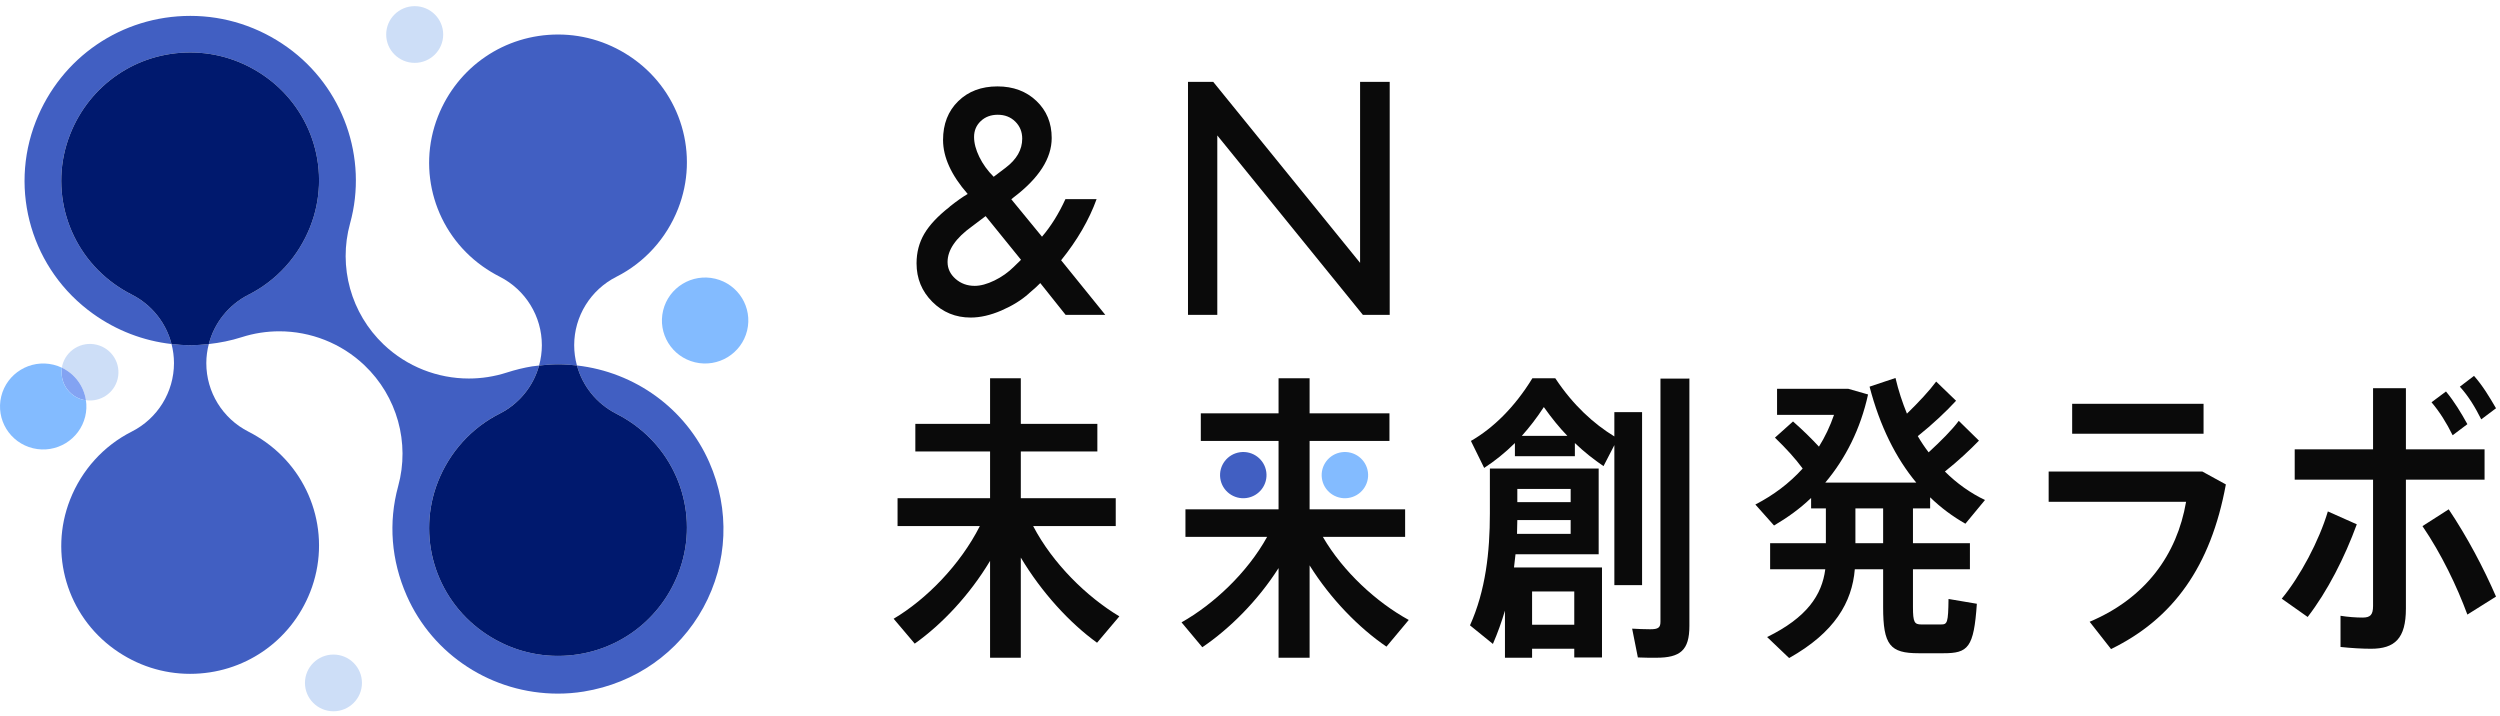 <svg width="335" height="96" viewBox="0 0 335 96" fill="none" xmlns="http://www.w3.org/2000/svg">
<g clip-path="url('#clip0_13836_122755')">
<path d="M180.643 66.734C182.346 66.499 183.535 64.935 183.299 63.24C183.062 61.546 181.49 60.363 179.787 60.598C178.084 60.833 176.895 62.397 177.132 64.092C177.368 65.786 178.94 66.969 180.643 66.734Z" fill="#83BBFF"></path>
<path d="M167.027 66.734C168.73 66.499 169.919 64.935 169.683 63.24C169.447 61.546 167.875 60.363 166.172 60.598C164.469 60.833 163.28 62.397 163.516 64.092C163.752 65.786 165.324 66.969 167.027 66.734Z" fill="#415FC2"></path>
<path d="M138.444 70.496C141.069 75.518 145.631 79.978 149.993 82.591L147.005 86.127C143.33 83.474 139.575 79.377 136.788 74.715V88.136H132.669V75.157C129.923 79.738 126.248 83.636 122.574 86.248L119.748 82.912C124.15 80.301 128.672 75.68 131.297 70.497H120.273V66.76H132.67V60.492H122.655V56.795H132.67V50.688H136.789V56.795H147.046V60.492H136.789V66.76H149.509V70.497H138.445L138.444 70.496Z" fill="#0A0A0A"></path>
<path d="M166.561 68.247H171.327V59.085H160.908V55.388H171.327V50.688H175.486V55.388H186.187V59.085H175.486V68.247H179.726M180.574 68.247H188.287V71.943H177.263C179.969 76.604 184.451 80.703 188.772 83.074L185.784 86.65C182.069 84.118 178.272 80.221 175.487 75.761V88.137H171.328V76.123C168.541 80.502 164.786 84.238 161.111 86.73L158.325 83.395C162.605 80.984 167.128 76.765 169.793 71.943H158.85V68.247H165.795" fill="#0A0A0A"></path>
<path d="M203.078 74.273C202.998 74.877 202.957 75.439 202.876 76.042H214.667V88.096H210.952V86.93H205.299V88.136H201.664V81.828C201.22 83.314 200.695 84.801 200.049 86.287L196.979 83.796C199.079 79.135 199.644 73.952 199.644 68.808V62.781H214.222V74.272H203.076L203.078 74.273ZM216.324 78.412V59.648L214.87 62.461C213.578 61.577 212.285 60.572 211.033 59.367V61.135H202.998V59.367C201.665 60.693 200.292 61.778 198.879 62.702L197.102 59.085C200.05 57.398 202.957 54.585 205.339 50.688H208.408C210.831 54.344 213.577 56.795 216.323 58.483V55.227H220.038V78.412H216.323L216.324 78.412ZM210.468 71.542V69.693H203.32C203.32 70.297 203.28 70.939 203.28 71.542H210.468ZM203.321 65.514V67.282H210.469V65.514H203.321ZM210.024 58.403C208.974 57.318 207.925 56.032 206.874 54.546C205.905 56.032 204.936 57.278 203.926 58.403H210.024ZM205.299 79.257V83.717H210.952V79.257H205.299ZM226.379 50.728V83.877C226.379 87.132 225.168 88.137 221.937 88.137C221.17 88.137 220.201 88.137 219.474 88.097L218.707 84.239C219.434 84.28 220.362 84.32 221.129 84.32C222.18 84.32 222.502 84.119 222.502 83.316V50.729L226.379 50.728Z" fill="#0A0A0A"></path>
<path d="M260.093 83.677C260.942 83.677 261.062 83.476 261.102 80.262L264.898 80.904C264.494 86.811 263.727 87.534 260.416 87.534H257.104C253.268 87.534 252.34 86.449 252.34 81.346V76.283H248.544C248.181 80.703 245.838 84.762 239.741 88.178L236.793 85.364C242.124 82.753 244.143 79.739 244.587 76.283H237.197V72.788H244.667V68.127H242.688V66.721C241.194 68.168 239.498 69.373 237.721 70.418L235.218 67.605C237.641 66.359 239.781 64.752 241.558 62.783C240.589 61.458 239.337 60.091 237.843 58.644L240.265 56.475C241.638 57.681 242.769 58.806 243.739 59.85C244.546 58.564 245.233 57.118 245.758 55.591H238.126V52.095H247.656L250.32 52.858C249.311 57.479 247.292 61.458 244.586 64.671H256.782C254.036 61.377 251.896 57.077 250.522 51.813L253.995 50.648C254.399 52.376 254.924 53.943 255.53 55.43C257.104 53.903 258.558 52.336 259.447 51.13L262.112 53.702C260.86 55.068 259.002 56.836 256.983 58.443C257.427 59.206 257.912 59.93 258.437 60.613C260.052 59.126 261.587 57.599 262.475 56.393L265.18 59.046C264.009 60.252 262.394 61.778 260.617 63.184C262.232 64.791 264.05 66.078 265.988 67.002L263.363 70.177C261.667 69.212 260.092 68.047 258.638 66.641V68.128H256.337V72.788H263.969V76.284H256.337V81.347C256.337 83.397 256.539 83.678 257.468 83.678H260.092L260.093 83.677ZM252.34 72.788V68.128H248.625V72.788H252.34Z" fill="#0A0A0A"></path>
<path d="M295.115 63.186L298.265 64.914C296.246 75.924 291.198 82.915 282.879 86.974L280.012 83.317C287.523 80.143 291.723 74.317 292.934 67.245H274.52V63.186H295.115ZM295.277 54.105V58.124H277.67V54.105H295.277Z" fill="#0A0A0A"></path>
<path d="M315.81 70.258C314.194 74.678 311.893 79.218 309.227 82.674L305.754 80.223C308.217 77.25 310.761 72.468 311.932 68.531L315.809 70.258H315.81ZM322.391 64.271V81.549C322.391 85.567 320.897 86.933 317.707 86.933C316.617 86.933 315.083 86.853 313.629 86.692V82.514C314.598 82.675 315.728 82.755 316.577 82.755C317.627 82.755 317.99 82.393 317.99 81.188V64.272H307.491V60.214H317.99V52.017H322.392V60.214H332.932V64.272H322.392L322.391 64.271ZM328.126 68.249C330.629 71.986 332.81 76.125 334.466 79.942L330.629 82.353C329.215 78.535 327.156 74.237 324.612 70.5L328.126 68.249ZM328.651 58.324C327.844 56.677 326.915 55.19 325.824 53.905L327.762 52.458C328.893 53.824 329.782 55.311 330.629 56.838L328.65 58.325L328.651 58.324ZM332.487 56.194C331.68 54.587 330.792 53.1 329.621 51.814L331.518 50.367C332.689 51.693 333.578 53.18 334.466 54.707L332.487 56.194Z" fill="#0A0A0A"></path>
<path d="M142.794 42.193L139.397 37.932C139.104 38.246 138.602 38.702 137.892 39.301L137.85 39.346C136.86 40.227 135.638 40.982 134.181 41.611C132.725 42.239 131.355 42.552 130.072 42.552C128.052 42.552 126.337 41.849 124.929 40.441C123.522 39.032 122.818 37.316 122.818 35.29C122.818 33.83 123.163 32.511 123.852 31.334C124.542 30.157 125.666 28.957 127.226 27.736L127.289 27.668C128.207 26.938 129.001 26.379 129.67 25.992C127.469 23.475 126.369 21.061 126.369 18.752C126.369 16.622 127.044 14.893 128.395 13.566C129.745 12.242 131.5 11.578 133.659 11.578C135.775 11.578 137.515 12.227 138.88 13.525C140.245 14.823 140.927 16.479 140.927 18.493C140.927 21.223 139.221 23.879 135.811 26.46L135.517 26.706L139.628 31.718C140.828 30.317 141.873 28.639 142.766 26.686H146.943C145.938 29.462 144.354 32.191 142.191 34.876L148.113 42.196H142.795L142.794 42.193ZM135.875 35.731L136.816 34.814L132.073 28.96L130.234 30.346C128.061 31.911 126.974 33.498 126.974 35.108C126.974 35.986 127.329 36.74 128.039 37.366C128.75 37.992 129.606 38.305 130.609 38.305C131.389 38.305 132.271 38.066 133.253 37.589C134.236 37.111 135.11 36.492 135.876 35.731L135.875 35.731ZM133.154 23.689L134.751 22.479C136.236 21.359 136.978 20.059 136.978 18.58C136.978 17.668 136.669 16.907 136.049 16.295C135.429 15.682 134.646 15.377 133.699 15.377C132.78 15.377 132.02 15.66 131.422 16.227C130.824 16.794 130.525 17.503 130.525 18.353C130.525 19.174 130.759 20.066 131.229 21.029C131.698 21.991 132.34 22.878 133.154 23.69L133.154 23.689Z" fill="#0A0A0A"></path>
<path d="M182.252 10.973H186.221V42.194H182.628L163.118 18.149V42.194H159.191V10.973H162.575L182.251 35.222L182.252 10.973Z" fill="#0A0A0A"></path>
<g style="mix-blend-mode:multiply">
<path d="M11.515 53.628C13.441 53.901 15.298 52.696 15.765 50.776C16.26 48.736 15.001 46.684 12.951 46.193C10.901 45.701 8.838 46.956 8.342 48.996C8.319 49.091 8.318 49.185 8.302 49.28C10.047 50.113 11.239 51.761 11.515 53.628Z" fill="#CDDEF7"></path>
</g>
<path d="M11.156 53.576C11.276 53.604 11.396 53.607 11.515 53.625C11.239 51.757 10.048 50.11 8.303 49.277C7.984 51.22 9.202 53.106 11.156 53.576Z" fill="#83A3F2"></path>
<path d="M44.684 87.711C42.575 87.711 40.864 89.412 40.864 91.511C40.864 93.61 42.575 95.311 44.684 95.311C46.792 95.311 48.502 93.61 48.502 91.511C48.502 89.412 46.792 87.711 44.684 87.711Z" fill="#CDDEF7"></path>
<path d="M55.569 8.424C57.678 8.424 59.388 6.723 59.388 4.624C59.388 2.525 57.677 0.824 55.569 0.824C53.46 0.824 51.749 2.526 51.749 4.624C51.749 6.723 53.46 8.424 55.569 8.424Z" fill="#CDDEF7"></path>
<path d="M95.847 37.349C92.74 36.604 89.611 38.507 88.86 41.599C88.109 44.691 90.018 47.802 93.125 48.548C96.232 49.294 99.36 47.391 100.113 44.298C100.864 41.206 98.954 38.094 95.847 37.349Z" fill="#83BBFF"></path>
<path d="M77.308 48.971C78.064 51.729 79.952 54.097 82.585 55.434C83.394 55.846 84.177 56.321 84.914 56.848C91.269 61.4 93.718 69.646 90.867 76.903C88.244 83.576 81.924 87.888 74.765 87.888C71.136 87.888 67.633 86.753 64.636 84.607C58.279 80.056 55.831 71.809 58.682 64.551C60.247 60.571 63.181 57.331 66.946 55.428C69.58 54.097 71.472 51.735 72.235 48.981C71.927 49.017 71.615 49.043 71.309 49.092C70.209 49.271 69.064 49.55 67.906 49.923C66.24 50.46 64.526 50.721 62.827 50.721C58.639 50.721 54.534 49.134 51.414 46.166C47.029 41.991 45.299 35.761 46.909 29.939C49.337 21.155 45.971 11.674 38.53 6.346C34.677 3.587 30.174 2.129 25.508 2.129C16.303 2.129 8.177 7.673 4.805 16.254C1.139 25.583 4.287 36.186 12.46 42.038C15.62 44.301 19.219 45.672 22.984 46.099C22.256 43.277 20.35 40.846 17.67 39.485C16.861 39.073 16.077 38.598 15.341 38.071C8.985 33.519 6.536 25.272 9.388 18.016C12.01 11.342 18.331 7.031 25.49 7.031C29.119 7.031 32.621 8.166 35.618 10.311C41.975 14.863 44.424 23.11 41.572 30.366C40.008 34.347 37.073 37.588 33.309 39.49C30.622 40.847 28.71 43.278 27.979 46.103C29.474 45.939 30.946 45.643 32.374 45.186C34.033 44.654 35.738 44.395 37.43 44.395C41.615 44.395 45.719 45.981 48.837 48.946C53.215 53.11 54.95 59.326 53.357 65.141C52.023 70.011 52.419 75.087 54.503 79.822C58.011 87.795 65.966 92.946 74.768 92.946C75.927 92.946 77.094 92.853 78.235 92.667C85.112 91.551 90.947 87.451 94.246 81.417C97.544 75.386 97.833 68.286 95.04 61.938C91.872 54.739 85.076 49.855 77.306 48.972L77.308 48.971Z" fill="#415FC2"></path>
<path d="M77.308 48.972C77.069 48.098 76.941 47.186 76.941 46.254C76.946 42.381 79.133 38.838 82.604 37.084C86.368 35.182 89.303 31.942 90.867 27.961C93.719 20.704 91.271 12.457 84.914 7.906C81.916 5.76 78.414 4.625 74.785 4.625C67.626 4.625 61.304 8.938 58.682 15.61C55.831 22.867 58.279 31.114 64.636 35.665C65.372 36.192 66.156 36.667 66.965 37.079C70.432 38.84 72.613 42.388 72.609 46.261C72.608 47.194 72.478 48.108 72.236 48.983C73.079 48.883 73.929 48.816 74.778 48.816C75.632 48.816 76.474 48.878 77.309 48.973L77.308 48.972Z" fill="#415FC2"></path>
<path d="M66.947 55.431C63.182 57.332 60.248 60.573 58.683 64.554C55.832 71.811 58.28 80.058 64.637 84.61C67.634 86.756 71.137 87.891 74.766 87.891C81.925 87.891 88.245 83.579 90.867 76.906C93.719 69.649 91.27 61.402 84.914 56.851C84.178 56.324 83.394 55.848 82.585 55.436C79.953 54.1 78.064 51.731 77.309 48.974C76.474 48.879 75.632 48.816 74.778 48.816C73.929 48.816 73.08 48.884 72.236 48.984C71.473 51.738 69.581 54.1 66.947 55.431Z" fill="#00196E"></path>
<path d="M22.985 46.098C23.198 46.926 23.315 47.786 23.314 48.665C23.31 52.538 21.122 56.081 17.651 57.835C13.887 59.737 10.952 62.978 9.388 66.959C6.536 74.215 8.985 82.463 15.342 87.014C18.339 89.16 21.841 90.295 25.47 90.295C32.63 90.295 38.951 85.983 41.573 79.309C44.424 72.053 41.976 63.806 35.619 59.255C34.883 58.728 34.099 58.253 33.29 57.841C29.823 56.08 27.642 52.533 27.646 48.659C27.647 47.784 27.765 46.927 27.979 46.103C27.152 46.194 26.321 46.255 25.483 46.255C24.645 46.255 23.811 46.191 22.985 46.098Z" fill="#415FC2"></path>
<path d="M33.309 39.49C37.074 37.589 40.009 34.348 41.573 30.367C44.425 23.11 41.976 14.863 35.619 10.312C32.622 8.166 29.119 7.031 25.491 7.031C18.331 7.031 12.01 11.343 9.389 18.017C6.537 25.273 8.986 33.52 15.342 38.071C16.078 38.598 16.862 39.074 17.671 39.485C20.352 40.846 22.257 43.277 22.985 46.1C23.811 46.193 24.643 46.257 25.483 46.257C26.323 46.257 27.153 46.195 27.979 46.105C28.711 43.28 30.623 40.849 33.309 39.491L33.309 39.49Z" fill="#00196E"></path>
<path d="M11.515 53.627C11.395 53.61 11.277 53.607 11.156 53.578C9.202 53.109 7.984 51.221 8.303 49.279C7.942 49.105 7.557 48.966 7.151 48.869C4.044 48.124 0.916 50.026 0.164 53.119C-0.588 56.211 1.322 59.322 4.429 60.068C7.536 60.814 10.665 58.91 11.416 55.818C11.596 55.078 11.62 54.337 11.515 53.627Z" fill="#83BBFF"></path>
</g>
<defs>
<clipPath id="clip0_13836_122755">
<rect width="335" height="95" fill="white" transform="translate(0 0.824)"></rect>
</clipPath>
</defs>
</svg>
